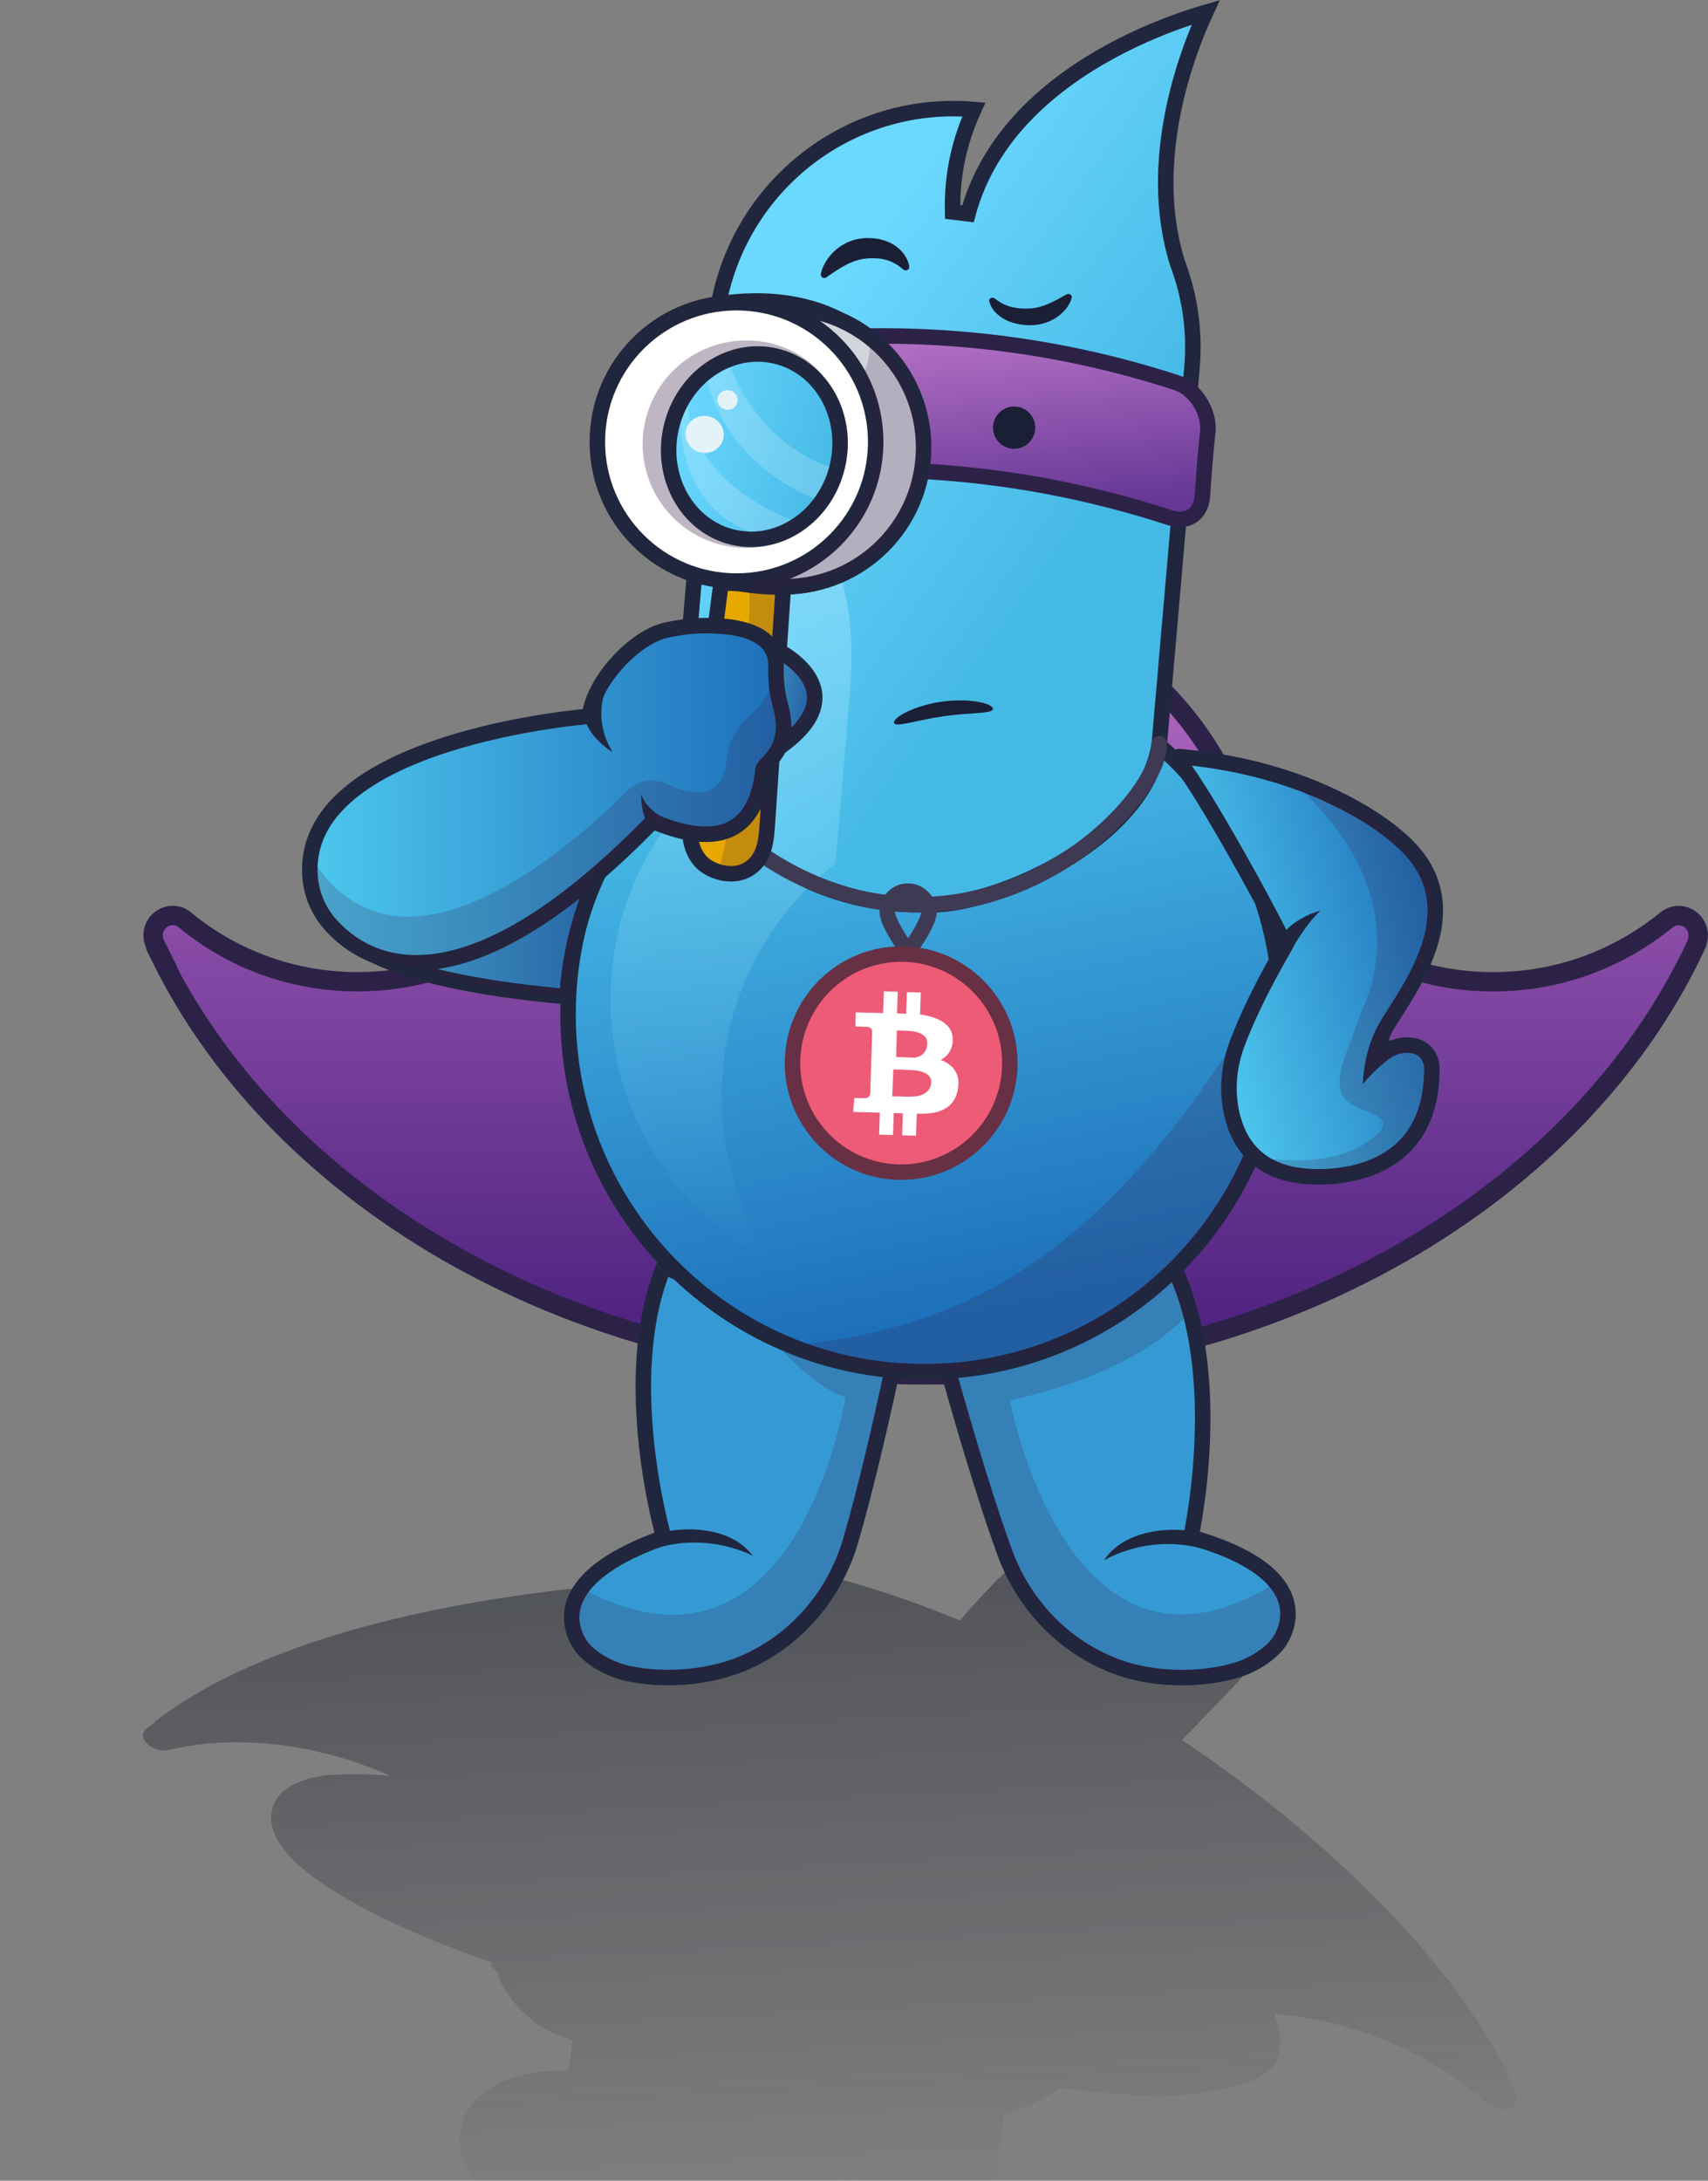 <svg width="441" height="563" viewBox="0 0 441 563" fill="none" xmlns="http://www.w3.org/2000/svg">
<rect x="0" y="0" width="441" height="563" fill="#808080" stroke="none"/>
<path opacity="0.5" fill-rule="evenodd" clip-rule="evenodd" d="M245.104 611.025L245.131 610.994L245.159 610.964C249.282 606.853 251.942 601.879 252.656 596.058L252.657 596.052L253.088 592.741C254.041 592.5 254.937 592.14 255.734 591.679C257.443 590.689 258.563 589.309 258.808 587.857C259.123 584.38 259.644 581.044 260.16 577.737L260.182 577.598C260.36 576.141 259.666 574.927 258.566 574.08C257.85 573.531 256.883 573.066 255.688 572.778L259.165 546.07C264.642 544.225 269.618 541.826 273.946 538.923C280.323 539.932 286.082 540.479 291.181 540.72L291.162 540.723C298.422 541.727 305.374 541.15 311.148 540.075C316.015 539.46 318.57 538.715 318.57 538.715C321.942 537.923 324.457 536.824 326.29 535.508C328.224 534.472 329.337 532.867 329.906 531.014C330.884 528.489 330.68 525.672 329.906 522.882C329.691 521.833 329.426 520.838 329.156 519.946C334.757 520.414 340.527 521.408 346.35 522.969C361.456 527.018 374.302 534.185 383.627 542.86C384.329 543.506 385.18 543.991 386.231 544.273C388.717 544.939 391.1 544.161 391.537 542.529C391.634 542.166 391.609 541.72 391.539 541.194C381.383 513.815 348.105 477.915 305.14 449.191C308.395 446.053 310.665 443.535 310.665 443.535C334.991 418.989 331.791 416.794 328.44 414.497C327.987 414.186 327.53 413.873 327.139 413.502C326.761 411.067 324.388 408.177 317.763 405.16C317.468 405.006 317.176 404.861 316.889 404.725C308.328 400.656 297.47 398.072 289.104 397.741C275.916 397.222 264.542 400.931 257.819 407.525C257.786 407.555 257.752 407.585 257.719 407.615L257.642 407.685L257.491 407.852C254.428 410.928 251.089 414.607 247.834 418.354C237.16 413.944 226.287 410.192 215.357 407.263C152.282 405.85 77.219 415.598 39.832 444.575L40.011 444.623L37.828 446.308C37.418 446.618 37.133 447.037 37.006 447.51C36.568 449.142 38.242 451.008 40.728 451.674C41.752 451.949 42.703 451.99 43.542 451.801C55.87 448.842 70.704 449.094 85.792 453.138C91.067 454.552 96.076 456.35 100.756 458.462C95.68 458.033 91.608 457.953 88.35 458.126C83.629 458.079 79.93 458.994 77.292 460.013C74.135 461.236 71.835 463.215 70.777 465.691C70.323 466.757 70.08 467.828 70.026 468.899C70.02 468.959 70.018 468.992 70.018 468.992C70.019 468.991 70.021 468.99 70.022 468.989C69.33 486.383 118.604 503.807 127.12 506.687C126.937 506.944 126.781 507.22 126.658 507.515C126.659 507.514 126.844 507.677 127.146 507.942C127.48 508.236 127.955 508.654 128.48 509.113C129.546 514.476 136.205 522.083 142.766 524.804C144.984 525.725 146.729 526.353 147.855 526.734L146.784 534.733C133.142 533.932 121.66 539.299 119.165 548.605C116.328 559.192 126.115 571.184 141.46 576.705C141.466 577.008 141.477 577.311 141.493 577.614C140.783 577.446 140.063 577.273 139.332 577.095C139.332 577.095 140.119 577.446 141.514 577.978C142.768 596.832 164.103 615.572 192.235 621.456C190.274 616.103 189.717 610.499 191.467 604.83L195.068 605.501C196.784 618.625 209.128 630.178 221.321 638.563C227.396 642.743 233.36 646.084 237.814 648.381C239.234 649.113 240.499 649.741 241.556 650.25L241.498 650.094C241.358 649.712 241.206 649.298 241.054 648.855C240.158 646.239 239.11 642.578 238.51 638.392C237.312 630.046 237.87 619.493 245.104 611.025ZM173.295 384.697C185.92 392.689 199.464 391.617 199.464 391.617C191.617 395.445 177.557 389.865 176.798 388.928C175.546 387.388 173.295 384.697 173.295 384.697Z" fill="url(#paint0_linear_1_1537)"/>
<g clip-path="url(#clip0_1_1537)">
<path d="M238.939 354.954C149.231 354.954 72.764 310.232 41.666 247.41H41.868L40.05 243.753C39.707 243.077 39.525 242.279 39.525 241.461C39.525 238.643 41.808 236.36 44.605 236.36C45.757 236.36 46.767 236.704 47.595 237.37C59.705 247.46 75.35 253.46 92.328 253.46C121.85 253.46 147.13 235.31 157.735 209.545L157.756 209.504L157.776 209.464C170.017 176.346 201.741 152.712 238.929 152.712C275.35 152.712 306.428 175.316 319.184 207.262C329.244 234.239 355.069 253.47 385.531 253.47C402.529 253.47 418.033 247.47 430.264 237.522C431.183 236.784 432.213 236.37 433.395 236.37C436.192 236.37 438.475 238.653 438.475 241.471C438.475 242.097 438.323 242.804 438.101 243.622C408.114 308.474 330.516 354.954 238.939 354.954Z" fill="url(#paint1_linear_1_1537)" stroke="#2C2247" stroke-width="5"/>
<path d="M240.374 337.532C240.374 337.532 250.777 377.174 259.442 400.869C264.452 414.555 275.118 425.584 288.844 430.482C297.479 433.563 309.276 434.088 319.133 431.23C323.355 430.008 328.819 426.765 330.9 422.887C334.405 416.362 334.687 404.545 307.478 396.849C307.478 396.849 316.79 354.934 302.893 326.887C302.893 326.876 278.824 343.279 240.374 337.532Z" fill="#359AD4" stroke="#20263D" stroke-width="4"/>
<path d="M285.026 402.859C285.026 402.859 298.115 394.658 314.073 401.071C314.073 401.071 311.053 397.667 309.195 395.849C308.044 394.738 291.56 392.87 285.026 402.859Z" fill="#20263D"/>
<path opacity="0.2" d="M306.963 338.946C306.963 338.946 295.368 354.136 260.735 361.499C260.735 361.499 275.734 442.228 329.486 408.595C329.486 408.595 343.464 430.3 310.488 432.341C294.883 433.3 279.491 427.614 268.987 416.039C265.3 411.969 261.907 406.969 259.432 400.879C259.432 400.879 245.727 358.712 244.292 351.985C244.292 351.985 260.735 353.662 281.45 343.642L303.862 328.765L306.963 338.946Z" fill="#371A45"/>
<path d="M234.576 333.462C234.576 333.462 226.728 373.69 219.588 397.89C215.467 411.868 205.519 423.554 192.136 429.321C183.713 432.947 171.976 434.219 161.957 431.997C157.665 431.048 151.999 428.159 149.676 424.422C145.767 418.14 144.716 406.353 171.391 396.95C171.391 396.95 159.422 355.722 171.502 326.836C171.502 326.826 196.56 341.653 234.576 333.462Z" fill="#359AD4" stroke="#20263D" stroke-width="4"/>
<path d="M194.358 401.647C194.358 401.647 180.44 394.072 164.937 401.495C164.937 401.495 168.058 398.132 169.805 396.193C170.865 395.011 187.197 392.092 194.358 401.647Z" fill="#20263D"/>
<path opacity="0.2" d="M218.285 360.742C218.285 360.742 205.963 440.209 150.171 410.07C150.171 410.07 137.606 432.623 170.653 432.553C186.288 432.512 201.287 425.856 211.023 413.635C214.447 409.343 217.507 404.141 219.588 397.89C219.588 397.89 230.577 354.924 231.576 348.127C231.576 348.127 202.398 349.207 198.721 345.006C198.711 344.996 208.71 357.459 218.285 360.742Z" fill="#371A45"/>
<path d="M330.668 261.843C330.668 312.817 289.47 354.136 238.667 354.136C187.864 354.136 146.666 312.827 146.666 261.843C146.666 210.868 187.864 169.549 238.667 169.549C289.47 169.549 330.668 210.868 330.668 261.843Z" fill="url(#paint2_linear_1_1537)" stroke="#20263D" stroke-width="4"/>
<path opacity="0.2" d="M205.478 347.44C205.478 347.44 217.123 351.591 223.396 353.177C226.83 353.177 236.293 355.227 244.313 354.54C244.313 354.56 272.36 354.116 291.843 335.764C312.114 317.342 331.142 303.919 328.89 251.914C282.44 333.431 241.272 342.612 205.478 347.44Z" fill="#371A45"/>
<path d="M304.014 67.902L304.034 67.963L304.054 68.023C307.226 76.427 308.619 85.587 307.73 95.273V95.283L299.337 191.981C295.661 217.17 255.887 234.744 238.404 233.563L235.384 233.552L232.677 233.431C199.489 231.441 175.249 204.464 175.471 193.991L184.692 84.699C187.611 50.561 217.437 25.361 251.443 28.27C247.878 36.047 245.717 44.834 245.959 54.722L249.928 55.197C255.423 34.794 271.633 21.513 286.793 13.271C294.348 9.161 301.549 6.353 306.872 4.575C308.569 4.01 310.074 3.545 311.326 3.182C311.043 3.798 310.73 4.474 310.407 5.212C308.73 9.04 306.599 14.483 304.791 20.968C301.186 33.896 298.802 51.136 304.014 67.902Z" fill="url(#paint3_linear_1_1537)" stroke="#20263D" stroke-width="4"/>
<path d="M193.176 126.886C193.045 127.674 187.015 197.788 187.015 197.788C170.886 210.413 159.745 229.361 157.907 251.45C155.15 283.416 172.592 312.353 199.479 325.897C190.035 311.959 185.056 294.728 186.631 276.568C188.47 254.469 199.61 235.532 215.74 222.907C215.74 222.907 218.234 194.364 219.416 179.103C223.86 127.947 193.176 126.886 193.176 126.886Z" fill="url(#paint4_linear_1_1537)" fill-opacity="0.54"/>
<path d="M301.943 133.613H301.933H301.923C264.119 121.281 223.931 118.099 184.672 124.594C182.127 124.977 180.137 124.371 178.875 123.271C177.622 122.19 176.824 120.422 177.036 117.948V117.928V117.907C177.228 115.201 177.441 112.494 177.663 109.757L177.693 109.433C177.925 106.595 178.147 103.727 178.349 100.828C178.572 98.374 179.763 95.819 181.612 93.768C183.46 91.708 185.844 90.284 188.318 89.91H188.328H188.338C226.971 83.648 266.502 86.648 303.701 98.778H303.711C306.064 99.525 308.205 101.313 309.73 103.656C311.245 105.989 312.033 108.696 311.882 111.14C311.225 116.958 310.831 122.634 310.437 128.26C310.215 130.684 309.145 132.34 307.751 133.229C306.337 134.128 304.337 134.431 301.943 133.613Z" fill="url(#paint5_linear_1_1537)" stroke="#2C2247" stroke-width="4"/>
<path d="M256.382 182.941C256.574 184.325 250.736 183.901 243.676 184.901C236.627 185.911 231.031 187.961 230.829 186.577C230.637 185.194 236.081 182.164 243.141 181.154C250.201 180.154 256.19 181.568 256.382 182.941Z" fill="#1A1F36"/>
<path d="M219.84 112.504C222.852 112.504 225.294 110.062 225.294 107.05C225.294 104.038 222.852 101.596 219.84 101.596C216.828 101.596 214.386 104.038 214.386 107.05C214.386 110.062 216.828 112.504 219.84 112.504Z" fill="#1A1F36"/>
<path d="M261.846 115.857C264.858 115.857 267.3 113.415 267.3 110.403C267.3 107.391 264.858 104.949 261.846 104.949C258.834 104.949 256.392 107.391 256.392 110.403C256.392 113.415 258.834 115.857 261.846 115.857Z" fill="#1A1F36"/>
<path d="M213.498 71.498C214.366 70.932 215.225 70.296 216.053 69.781C216.881 69.246 217.699 68.761 218.507 68.347C219.305 67.922 220.113 67.62 220.901 67.317C221.305 67.246 221.689 67.054 222.093 66.993C222.295 66.953 222.487 66.902 222.689 66.862L223.295 66.791C223.678 66.721 224.163 66.721 224.597 66.68C225.032 66.64 225.466 66.68 225.91 66.67L226.547 66.721C226.759 66.721 226.971 66.741 227.183 66.781L227.819 66.872C228.021 66.923 228.223 66.973 228.435 67.003C229.274 67.216 230.082 67.508 230.839 67.912C231.243 68.124 231.627 68.357 232.001 68.619C232.183 68.751 232.374 68.892 232.556 69.044C232.748 69.175 232.92 69.367 233.071 69.468L233.384 69.68C233.526 69.771 233.698 69.811 233.869 69.811C234.041 69.811 234.213 69.761 234.364 69.66C234.506 69.559 234.627 69.427 234.697 69.266C234.768 69.104 234.788 68.922 234.758 68.761C234.718 68.549 234.697 68.417 234.657 68.256C234.607 68.104 234.576 67.963 234.526 67.811C234.435 67.519 234.324 67.216 234.182 66.943C234.051 66.66 233.9 66.387 233.738 66.125L233.485 65.731L233.203 65.357C232.405 64.367 231.425 63.539 230.294 62.933C229.173 62.287 227.93 61.933 226.688 61.671L225.749 61.549C225.436 61.499 225.123 61.479 224.81 61.479L223.88 61.459C223.719 61.459 223.567 61.459 223.406 61.459L222.911 61.509L221.921 61.62C221.598 61.681 221.264 61.751 220.941 61.832C220.618 61.903 220.295 61.994 219.982 62.115C219.669 62.216 219.356 62.337 219.053 62.458C216.709 63.478 214.72 65.175 213.356 67.327C213.033 67.832 212.75 68.377 212.508 68.922C212.255 69.488 212.073 70.074 211.942 70.68C211.902 70.852 211.912 71.043 211.983 71.215C212.053 71.387 212.164 71.528 212.316 71.639C212.467 71.74 212.649 71.791 212.831 71.791C213.013 71.791 213.205 71.73 213.356 71.629L213.498 71.498Z" fill="#1A1F36"/>
<path d="M275.249 76.063C274.441 76.507 273.643 76.982 272.865 77.396C272.098 77.79 271.33 78.164 270.583 78.487C269.835 78.81 269.078 79.032 268.351 79.245C267.967 79.305 267.613 79.447 267.24 79.477C267.048 79.507 266.866 79.548 266.684 79.578L266.119 79.628C265.765 79.679 265.311 79.659 264.907 79.669C264.503 79.679 264.088 79.649 263.674 79.638L263.078 79.578C262.876 79.568 262.685 79.548 262.483 79.497L261.887 79.406C261.705 79.356 261.513 79.315 261.311 79.285C260.533 79.093 259.776 78.82 259.059 78.477C258.685 78.295 258.321 78.093 257.978 77.871C257.806 77.76 257.624 77.639 257.453 77.517C257.281 77.396 257.109 77.235 256.968 77.164L256.675 76.982C256.544 76.912 256.382 76.861 256.221 76.861C256.059 76.851 255.897 76.891 255.756 76.972C255.615 77.043 255.514 77.154 255.453 77.285C255.392 77.416 255.372 77.558 255.402 77.689C255.443 77.851 255.453 77.972 255.503 78.093C255.544 78.225 255.584 78.346 255.625 78.467C255.716 78.709 255.817 78.952 255.948 79.184C256.069 79.416 256.21 79.638 256.372 79.861L256.614 80.194L256.887 80.497C257.635 81.325 258.554 82.032 259.604 82.557C260.654 83.123 261.806 83.446 262.977 83.689L263.856 83.82C264.149 83.87 264.442 83.891 264.735 83.911L265.603 83.951C265.755 83.961 265.886 83.971 266.038 83.971L266.502 83.941L267.421 83.88C267.724 83.84 268.027 83.8 268.33 83.739C268.633 83.689 268.936 83.628 269.219 83.537C269.512 83.466 269.795 83.365 270.088 83.285C272.28 82.527 274.128 81.204 275.4 79.497C275.703 79.093 275.966 78.669 276.198 78.225C276.431 77.78 276.602 77.316 276.724 76.831C276.764 76.679 276.744 76.528 276.683 76.396C276.623 76.245 276.511 76.134 276.37 76.043C276.229 75.952 276.057 75.912 275.885 75.901C275.714 75.901 275.542 75.942 275.39 76.023L275.249 76.063Z" fill="#1A1F36"/>
<path d="M331.577 243.481C331.577 243.481 334.647 239.33 330.668 246.278C324.941 256.277 321.588 263.761 319.527 269.165C317.457 274.599 316.76 280.497 317.78 286.224C319.133 293.849 323.658 302.576 337.041 303.667C337.041 303.667 369.997 307.666 369.694 275.599C369.674 273.912 368.502 269.619 362.917 269.821C362.917 269.821 358.786 269.67 354.595 274.084L356.594 270.094C356.827 269.619 356.796 269.094 356.675 268.579C355.534 263.751 385.501 236.451 360.796 216.11C360.796 216.11 341.949 198.546 304.398 195.324C303.903 195.283 303.62 195.879 303.983 196.223C308.347 200.404 325.749 231.421 331.577 243.481Z" fill="url(#paint6_linear_1_1537)" stroke="#20263D" stroke-width="4"/>
<path d="M333.213 245.571C333.213 245.571 337.142 238.572 340.939 235.088C340.939 235.088 334.304 236.724 330.92 241.572L333.213 245.571Z" fill="#20263D"/>
<path d="M355.796 264.933C355.796 264.933 352.342 270.165 351.857 279.901C351.857 279.901 355.605 275.245 360.2 272.266L355.796 264.933Z" fill="#20263D"/>
<path opacity="0.2" d="M332.587 201.04C332.587 201.04 366.654 226.402 351.908 260.287C350.544 263.428 349.555 266.69 348.322 269.882C346.545 274.457 343.373 281.982 349.332 285.335C353.241 287.537 363.796 288.779 350.827 296.142C347.484 298.041 339.03 301.162 324.153 298.627C324.153 298.627 342.323 311.332 361.755 296.768C361.755 296.768 370.613 290.779 369.553 274.467C369.553 274.467 367.371 266.862 357.15 271.256C357.15 271.256 355.392 266.69 363.988 256.661C363.988 256.661 375.512 235.391 367.987 224.594C367.987 224.584 352.797 204.919 332.587 201.04Z" fill="#371A45"/>
<path d="M239.848 235.451C239.848 238.481 234.475 245.713 234.475 245.713C234.475 245.713 229.102 238.481 229.102 235.451C229.102 232.431 231.465 230.058 234.475 230.058C237.364 230.058 239.848 232.553 239.848 235.451Z" stroke="#3F3A54" stroke-width="4" stroke-miterlimit="10"/>
<path d="M299.337 191.981C299.6 203.555 273.946 232.775 238.404 233.562C202.872 234.35 175.723 205.575 175.461 193.991" stroke="#3F3A54" stroke-width="4" stroke-miterlimit="10" stroke-linecap="round"/>
<path d="M262.256 275.374C262.795 258.936 249.895 245.176 233.455 244.638C217.016 244.101 203.251 257 202.712 273.447C202.173 289.885 215.072 303.645 231.512 304.183C247.952 304.71 261.716 291.811 262.256 275.374Z" fill="#EE5B76"/>
<path d="M233.597 246.329C249.08 246.834 261.23 259.833 260.725 275.376C260.22 290.92 247.252 303.101 231.768 302.606C216.285 302.101 204.135 289.102 204.64 273.558C205.145 258.015 218.113 245.824 233.597 246.329Z" stroke="#683044" stroke-width="4"/>
<path d="M237.465 287.527C237.182 287.527 236.99 287.527 236.707 287.527L236.515 293.213L232.93 293.122L233.122 287.436C232.364 287.436 231.516 287.345 230.758 287.345L230.567 293.031L226.981 292.94L227.173 287.254C223.305 287.163 220.285 287.072 220.285 287.072L220.568 283.436C220.568 283.436 222.547 283.527 223.305 283.527C224.062 283.527 224.719 283.153 224.719 281.851C224.719 280.548 225.193 267.317 225.193 266.387C225.193 265.458 224.628 265.085 223.497 265.085C222.264 265.085 220.85 264.994 220.85 264.994L220.941 261.358C220.941 261.358 224.335 261.449 228.021 261.539L228.213 255.944L231.799 256.035L231.607 261.63C232.455 261.63 233.213 261.721 233.97 261.721L234.162 256.136L237.748 256.227L237.556 261.913C241.141 262.378 245.585 263.873 245.959 267.69C246.434 272.074 242.848 273.649 242.848 273.649C242.848 273.649 247.565 274.952 247.474 279.709C247.292 284.355 244.737 287.719 237.465 287.527Z" fill="white"/>
<path d="M235.394 276.265C234.304 276.265 233.516 276.174 233.516 276.174L230.658 276.083L230.365 283.042C230.759 283.042 231.849 283.042 234.415 283.133C238.364 283.224 240.333 281.911 240.434 279.305C240.525 276.7 236.475 276.265 235.394 276.265Z" fill="#EE5B76"/>
<path d="M239.424 269.448C239.525 266.569 235.97 266.206 234.152 266.105C232.809 266.105 231.95 266.014 231.566 266.014L231.375 272.882L236.172 273.064C237.404 272.882 239.323 272.044 239.424 269.448Z" fill="#EE5B76"/>
<path d="M186.187 150.47L178.228 211.443C177.663 215.797 178.531 220.756 182.036 223.382C184.702 225.371 190.288 227.068 194.368 223.553C197.63 220.746 197.883 216.493 198.166 212.201L202.286 151.126L186.187 150.47Z" fill="#E7A900" stroke="#20263D" stroke-width="4" stroke-miterlimit="10" stroke-linecap="round" stroke-linejoin="round"/>
<path d="M202.539 151.46C222.386 151.46 238.475 135.371 238.475 115.524C238.475 95.677 222.386 79.588 202.539 79.588C182.692 79.588 166.603 95.677 166.603 115.524C166.603 135.371 182.692 151.46 202.539 151.46Z" fill="#D3D5DD" stroke="#20263D" stroke-width="4" stroke-miterlimit="10"/>
<path d="M190.166 150.015C210.013 150.015 226.102 133.926 226.102 114.079C226.102 94.233 210.013 78.144 190.166 78.144C170.32 78.144 154.231 94.233 154.231 114.079C154.231 133.926 170.32 150.015 190.166 150.015Z" fill="white" stroke="#20263D" stroke-width="4" stroke-miterlimit="10"/>
<path opacity="0.32" d="M217.234 120.443C213.841 134.845 201.004 144.157 186.591 140.764C172.188 137.37 163.25 122.947 166.644 108.545C170.037 94.142 184.46 85.204 198.863 88.597C213.275 91.981 220.628 106.04 217.234 120.443Z" fill="#371A45"/>
<path d="M216.214 120.362C213.174 133.28 201.115 141.491 189.278 138.703C177.441 135.916 170.3 123.19 173.34 110.272C176.38 97.354 188.439 89.143 200.277 91.93C212.114 94.718 219.255 107.444 216.214 120.362Z" fill="url(#paint7_linear_1_1537)" stroke="#20263D" stroke-width="4"/>
<path d="M183.42 76.891C183.42 76.891 201.701 72.437 217.719 80.77C217.719 80.77 204.852 77.649 183.42 76.891Z" fill="#20263D"/>
<path d="M183.551 151.187C183.773 151.207 200.903 156.065 213.063 151.823C213.063 151.823 201.438 153.56 183.551 151.187Z" fill="#20263D"/>
<path opacity="0.35" d="M182.753 98.374C182.753 98.374 185.844 118.16 210.074 128.704C210.074 128.704 213.063 124.796 214.083 120.443C214.083 120.443 197.024 115.877 188.571 94.839C188.561 94.839 185.884 95.839 182.753 98.374Z" fill="white" fill-opacity="0.54"/>
<path opacity="0.35" d="M175.774 109.05C175.774 109.05 174.976 129.957 193.388 137.209C193.388 137.209 198.56 137.703 204.246 134.179C204.246 134.179 178.996 125.139 177.632 104.636C177.643 104.636 176.309 107.242 175.774 109.05Z" fill="white" fill-opacity="0.54"/>
<path d="M186.752 113.284C187.356 110.716 185.694 108.128 183.039 107.503C180.384 106.878 177.741 108.454 177.137 111.022C176.533 113.591 178.196 116.179 180.851 116.803C183.506 117.428 186.148 115.853 186.752 113.284Z" fill="#E4F3F7"/>
<path d="M190.405 103.869C190.725 102.506 189.845 101.133 188.439 100.803C187.032 100.472 185.633 101.308 185.312 102.671C184.991 104.034 185.871 105.407 187.278 105.738C188.684 106.069 190.084 105.232 190.405 103.869Z" fill="#E4F3F7"/>
<path opacity="0.2" d="M224.082 86.759C224.082 86.759 225.789 91.092 222.537 97.334C222.537 97.334 239.303 139.228 193.55 149.854C193.55 149.854 194.116 190.223 185.571 225.109C185.571 225.109 200.378 229.462 198.509 207.373L201.691 151.722C201.691 151.722 229.354 152.924 237.525 123.755C237.525 123.755 242.636 101.525 224.082 86.759Z" fill="#371A45"/>
<path d="M160.271 194.556C160.271 194.556 100.58 199.455 87.288 226.391C87.288 226.391 66.765 250.268 146.494 257.318C146.494 257.318 146.666 232.29 163.422 211.07C163.432 211.07 151.898 215.645 160.271 194.556Z" fill="url(#paint8_linear_1_1537)" stroke="#20263D" stroke-width="4"/>
<path d="M200.822 167.933C200.822 167.933 222.305 178.477 200.782 193.253C200.782 193.253 180.986 184.406 200.822 167.933Z" fill="url(#paint9_linear_1_1537)" stroke="#20263D" stroke-width="4"/>
<path d="M201.539 182.244C200.64 178.982 200.256 175.589 200.378 172.215C200.559 167.165 197.368 160.853 179.834 161.58C179.834 161.58 177.037 161.651 172.31 162.61C163.634 164.367 153.059 176.184 152.211 184.911C152.211 184.911 76.774 190.738 80.097 226.755C80.511 231.199 82.369 235.381 85.339 238.714C94.439 248.904 118.891 263.004 168.532 212.06C178.764 216.302 194.691 220.231 197.024 198.627C197.196 196.93 204.731 193.769 201.539 182.244Z" fill="url(#paint10_linear_1_1537)" stroke="#20263D" stroke-width="4"/>
<path d="M155.948 179.457C155.948 179.457 153.352 186.375 158.19 194.183C158.19 194.183 151.11 190.183 150.534 183.507C150.534 183.517 153.918 180.921 155.948 179.457Z" fill="#20263D"/>
<path d="M171.845 211.363C171.845 211.363 167.149 209.474 165.523 205.04C165.523 205.04 165.391 210.646 167.866 213.443C167.866 213.443 172.037 215.595 171.845 211.363Z" fill="#20263D"/>
<path opacity="0.2" d="M202.297 170.518C202.297 170.518 200.145 178.932 193.358 184.931C190.116 187.799 187.965 191.759 187.601 196.071C187.126 201.788 184.177 207.989 172.209 202.364C168.714 200.717 164.563 201.515 161.836 204.242C147.231 218.867 102.721 258.338 80.228 221.109C80.228 221.109 76.935 245.581 110.558 250.46C110.558 250.46 123.022 255.944 146.504 257.308C146.504 257.308 147.706 237.168 153.372 227.199C153.372 227.199 165.755 214.15 167.866 213.443C167.866 213.443 191.288 224.543 196.57 201.636C196.57 201.636 196.398 195.657 202.549 191.981C202.539 191.981 220.345 177.942 202.297 170.518Z" fill="#371A45"/>
</g>
<defs>
<linearGradient id="paint0_linear_1_1537" x1="253.5" y1="567" x2="244.02" y2="384.028" gradientUnits="userSpaceOnUse">
<stop stop-color="#12151D" stop-opacity="0"/>
<stop offset="0" stop-color="#181D29" stop-opacity="0"/>
<stop offset="1" stop-color="#181D29"/>
</linearGradient>
<linearGradient id="paint1_linear_1_1537" x1="239" y1="150.178" x2="239" y2="357.476" gradientUnits="userSpaceOnUse">
<stop stop-color="#BB70C8"/>
<stop offset="1" stop-color="#471D7B"/>
</linearGradient>
<linearGradient id="paint2_linear_1_1537" x1="219.661" y1="171.526" x2="254.905" y2="338.985" gradientUnits="userSpaceOnUse">
<stop stop-color="#4DC7EE"/>
<stop offset="1" stop-color="#1D6FBA"/>
</linearGradient>
<linearGradient id="paint3_linear_1_1537" x1="209.014" y1="79.511" x2="283.655" y2="133.363" gradientUnits="userSpaceOnUse">
<stop stop-color="#6BD8FF"/>
<stop offset="1" stop-color="#45B9E6"/>
</linearGradient>
<linearGradient id="paint4_linear_1_1537" x1="188.727" y1="126.89" x2="188.727" y2="325.902" gradientUnits="userSpaceOnUse">
<stop stop-color="#AAE8FD"/>
<stop offset="1" stop-color="#82DBFA" stop-opacity="0"/>
</linearGradient>
<linearGradient id="paint5_linear_1_1537" x1="241.959" y1="88.466" x2="246.492" y2="136.313" gradientUnits="userSpaceOnUse">
<stop stop-color="#B06EC2"/>
<stop offset="0.958" stop-color="#663796"/>
</linearGradient>
<linearGradient id="paint6_linear_1_1537" x1="309.75" y1="253.197" x2="371.986" y2="238.217" gradientUnits="userSpaceOnUse">
<stop stop-color="#4DC7EE"/>
<stop offset="1" stop-color="#1D6FBA"/>
</linearGradient>
<linearGradient id="paint7_linear_1_1537" x1="173.325" y1="110.274" x2="216.205" y2="120.362" gradientUnits="userSpaceOnUse">
<stop stop-color="#6BD8FF"/>
<stop offset="1" stop-color="#45B9E6"/>
</linearGradient>
<linearGradient id="paint8_linear_1_1537" x1="84.923" y1="225.939" x2="163.427" y2="225.939" gradientUnits="userSpaceOnUse">
<stop stop-color="#4DC7EE"/>
<stop offset="1" stop-color="#1D6FBA"/>
</linearGradient>
<linearGradient id="paint9_linear_1_1537" x1="192.255" y1="179.343" x2="210.184" y2="181.961" gradientUnits="userSpaceOnUse">
<stop stop-color="#4DC7EE"/>
<stop offset="1" stop-color="#1D6FBA"/>
</linearGradient>
<linearGradient id="paint10_linear_1_1537" x1="79.971" y1="205.041" x2="202.323" y2="205.041" gradientUnits="userSpaceOnUse">
<stop stop-color="#4DC7EE"/>
<stop offset="1" stop-color="#1D6FBA"/>
</linearGradient>
<clipPath id="clip0_1_1537">
<rect width="404" height="435.128" fill="white" transform="translate(37)"/>
</clipPath>
</defs>
</svg>
